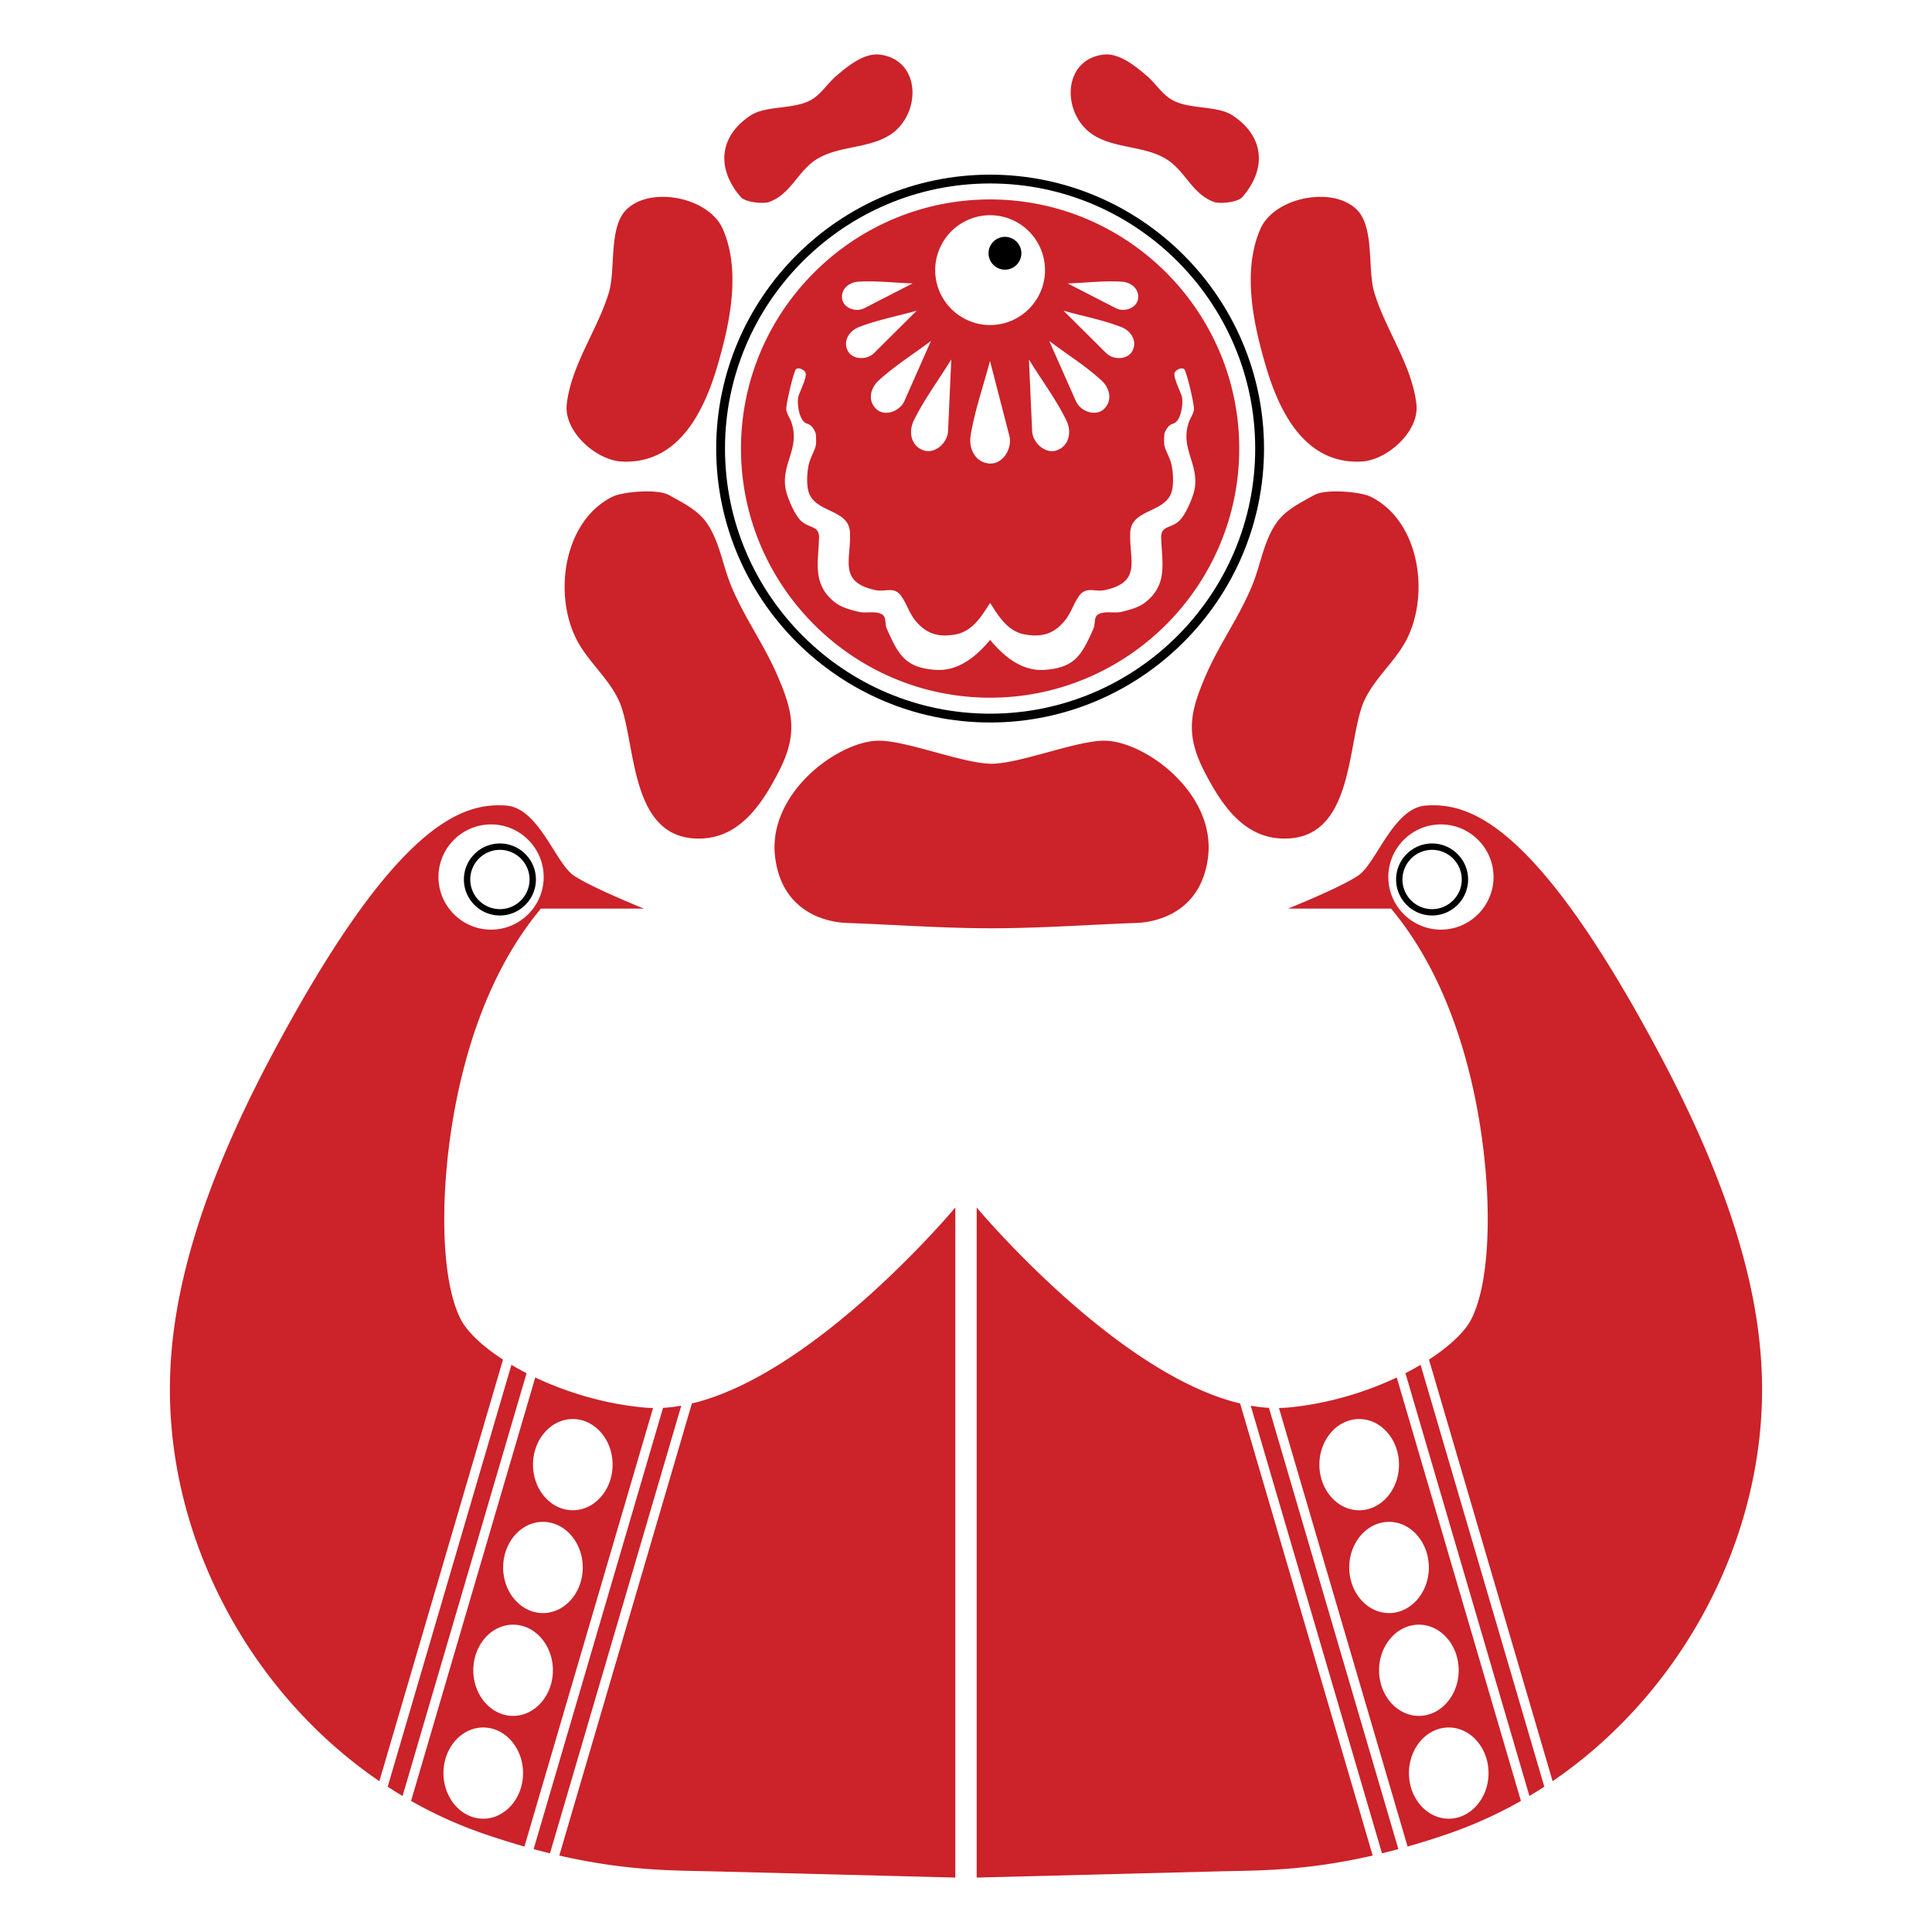 <svg xmlns="http://www.w3.org/2000/svg" width="2500" height="2500" viewBox="0 0 192.756 192.756"><g fill-rule="evenodd" clip-rule="evenodd"><path fill="#fff" d="M0 0h192.756v192.756H0V0z"/><path d="M48.995 82.252c2.891 0 5.248 2.357 5.248 5.248s-2.357 5.249-5.248 5.249-5.249-2.358-5.249-5.249 2.358-5.248 5.249-5.248zm8.154 59.326c2.187 0 3.97 2.045 3.97 4.551s-1.784 4.549-3.97 4.549c-2.188 0-3.971-2.043-3.971-4.549s1.783-4.551 3.971-4.551zm-2.979 10.258c2.188 0 3.971 2.045 3.971 4.551s-1.784 4.549-3.971 4.549c-2.187 0-3.971-2.043-3.971-4.549s1.785-4.551 3.971-4.551zm-2.977 10.258c2.187 0 3.971 2.045 3.971 4.551s-1.784 4.549-3.971 4.549c-2.188 0-3.971-2.043-3.971-4.549s1.783-4.551 3.971-4.551zm-2.979 10.258c2.187 0 3.971 2.043 3.971 4.551 0 2.504-1.784 4.549-3.971 4.549-2.187 0-3.97-2.045-3.97-4.549 0-2.508 1.784-4.551 3.97-4.551zm47.097 14.974v-66.852s-13.833 16.58-26.282 19.551l-13.228 45.102c6.854 1.574 11.562 1.482 15.444 1.582l24.066.617zm-27.34-47.08c-.612.107-1.219.182-1.819.215l-12.911 44.023c.557.152 1.101.291 1.632.422l13.098-44.66zm-2.816.231c-.303-.008-.605-.02-.903-.047-3.981-.371-7.753-1.533-10.849-3l-12.39 42.248a43.24 43.24 0 0 0 7.401 3.328c1.37.467 2.67.871 3.909 1.225l12.832-43.754zm-12.619-3.475a27.332 27.332 0 0 1-1.511-.834L38.681 178.26c.488.316.983.625 1.484.926l12.371-42.184zm-2.351-1.354c-2.11-1.367-3.616-2.818-4.239-4.064-1.645-3.291-1.851-9.256-1.439-14.398.411-5.141 2.057-17.688 9.461-26.532h10.284s-5.142-2.057-6.993-3.291-3.498-6.777-6.788-6.994c-4.207-.276-10.901 1.44-23.448 25.094-8.038 15.152-9.914 25.24-10.062 32.266-.329 15.643 7.899 31.121 20.888 39.979l12.336-42.06z" fill="#cc2229"/><path d="M49.875 84.154c1.979 0 3.593 1.614 3.593 3.593s-1.614 3.592-3.593 3.592c-1.979 0-3.592-1.613-3.592-3.592s1.613-3.593 3.592-3.593zm0 .635a2.964 2.964 0 0 1 2.959 2.958 2.964 2.964 0 0 1-2.959 2.959 2.964 2.964 0 0 1-2.958-2.959 2.963 2.963 0 0 1 2.958-2.958z"/><path d="M143.762 82.252c-2.891 0-5.248 2.357-5.248 5.248s2.357 5.249 5.248 5.249 5.248-2.358 5.248-5.249-2.358-5.248-5.248-5.248zm-8.155 59.326c-2.188 0-3.971 2.045-3.971 4.551s1.783 4.549 3.971 4.549 3.971-2.043 3.971-4.549-1.783-4.551-3.971-4.551zm2.979 10.258c-2.188 0-3.971 2.045-3.971 4.551s1.783 4.549 3.971 4.549c2.186 0 3.969-2.043 3.969-4.549s-1.784-4.551-3.969-4.551zm2.976 10.258c-2.186 0-3.971 2.045-3.971 4.551s1.785 4.549 3.971 4.549c2.188 0 3.971-2.043 3.971-4.549s-1.783-4.551-3.971-4.551zm2.979 10.258c-2.188 0-3.971 2.043-3.971 4.551 0 2.504 1.783 4.549 3.971 4.549s3.971-2.045 3.971-4.549c0-2.508-1.783-4.551-3.971-4.551zm-47.096 14.974v-66.852s13.832 16.58 26.283 19.551l13.227 45.102c-6.854 1.574-11.562 1.482-15.445 1.582l-24.065.617zm27.34-47.08c.611.107 1.219.182 1.818.215l12.912 44.023c-.559.152-1.102.291-1.633.422l-13.097-44.66zm2.817.231c.303-.008.604-.02.902-.047 3.98-.371 7.754-1.533 10.85-3l12.389 42.248a43.23 43.23 0 0 1-7.4 3.328c-1.369.467-2.67.871-3.908 1.225l-12.833-43.754zm12.619-3.475c.527-.27 1.031-.549 1.512-.834l12.344 42.092c-.49.316-.984.625-1.486.926l-12.37-42.184zm2.349-1.354c2.111-1.367 3.617-2.818 4.24-4.064 1.645-3.291 1.852-9.256 1.439-14.398-.412-5.141-2.057-17.688-9.461-26.532h-10.285s5.143-2.057 6.994-3.291c1.85-1.234 3.496-6.777 6.787-6.994 4.207-.276 10.9 1.44 23.447 25.094 8.037 15.152 9.914 25.24 10.062 32.266.328 15.643-7.9 31.121-20.889 39.979l-12.334-42.06z" fill="#cc2229"/><path d="M142.881 84.154c-1.979 0-3.592 1.614-3.592 3.593s1.613 3.592 3.592 3.592 3.592-1.613 3.592-3.592-1.614-3.593-3.592-3.593zm0 .635a2.965 2.965 0 0 0-2.959 2.958c0 1.63 1.33 2.959 2.959 2.959s2.959-1.329 2.959-2.959a2.965 2.965 0 0 0-2.959-2.958z"/><path d="M69.941 83.661c3.91-.125 6.075-3.444 7.721-6.61 1.985-3.817 1.476-6.054-.176-9.827-1.331-3.04-3.313-5.764-4.562-8.832-.835-2.053-1.142-4.375-2.398-6.2-.893-1.298-2.423-2.046-3.802-2.808-1.134-.627-4.59-.333-5.615.175-4.924 2.441-5.939 9.843-3.51 14.389 1.243 2.325 3.618 4.131 4.446 6.727 1.411 4.426 1.047 13.204 7.896 12.986zM62.045 46.05c5.508.267 8.103-4.75 9.476-9.359 1.261-4.235 2.456-9.615.584-13.862-1.391-3.158-7.253-4.324-9.651-1.872-1.729 1.768-1.026 5.929-1.696 8.189-1.111 3.746-3.748 7.2-4.211 11.172-.319 2.728 2.933 5.608 5.498 5.732zm11.874-26.381c.456.522 2.27.699 2.866.468 1.964-.76 2.663-2.632 4.153-3.86 2.2-1.814 5.478-1.308 7.838-2.808 3.118-1.98 3.204-7.422-.936-8.013-1.617-.23-3.256 1.144-4.387 2.105-.883.75-1.511 1.823-2.516 2.398-1.751 1.003-4.499.523-6.083 1.58-3.207 2.139-3.331 5.385-.935 8.13zm25.013 72.945c-4.836 0-9.667-.356-14.5-.534-1.736-.064-6.389-.902-7.096-6.553-.794-6.35 6.208-11.522 10.237-11.625 2.771-.07 8.5 2.295 11.358 2.295 2.857 0 8.586-2.366 11.357-2.295 4.029.103 11.031 5.276 10.236 11.625-.707 5.651-5.359 6.489-7.096 6.553-4.83.178-9.66.534-14.496.534zm28.99-8.953c-3.91-.125-6.076-3.444-7.723-6.61-1.984-3.817-1.475-6.054.176-9.827 1.332-3.04 3.314-5.764 4.562-8.832.836-2.053 1.143-4.375 2.398-6.2.893-1.298 2.424-2.046 3.803-2.808 1.135-.627 4.59-.333 5.615.175 4.924 2.441 5.939 9.843 3.51 14.389-1.244 2.325-3.619 4.131-4.445 6.727-1.412 4.426-1.048 13.204-7.896 12.986zm7.896-37.611c-5.51.267-8.104-4.75-9.477-9.359-1.262-4.235-2.455-9.615-.586-13.862 1.393-3.158 7.254-4.324 9.652-1.872 1.729 1.768 1.027 5.929 1.697 8.189 1.109 3.746 3.746 7.2 4.211 11.172.32 2.728-2.932 5.608-5.497 5.732zm-11.875-26.381c-.455.522-2.27.699-2.865.468-1.965-.76-2.664-2.632-4.154-3.86-2.199-1.814-5.477-1.308-7.838-2.808-3.117-1.98-3.203-7.422.936-8.013 1.617-.23 3.256 1.144 4.389 2.105.881.75 1.51 1.823 2.514 2.398 1.752 1.003 4.5.523 6.084 1.58 3.206 2.139 3.331 5.385.934 8.13zm-25.16 44.172c-1.311 1.574-3.115 3.167-5.474 2.99-3.011-.227-3.672-1.503-4.831-4.095-.204-.456-.032-1.17-.46-1.426-.689-.411-1.614-.078-2.392-.276-.8-.204-1.647-.415-2.3-.92-2.292-1.773-1.689-3.936-1.61-6.44.04-1.263-.962-.929-1.794-1.703-.658-.612-1.439-2.457-1.564-3.312-.362-2.481 1.477-3.947.598-6.533-.144-.422-.439-.799-.506-1.241-.07-.463.739-3.847.966-4.049.239-.213.732.017.92.276.287.398-.59 2.022-.69 2.484-.152.703.094 2.446.874 2.668.644.184.874 1.013.874 1.013.104 1.404-.034 1.279-.552 2.576-.322.807-.437 2.464-.138 3.312.705 2.003 3.969 1.644 4.094 3.91.152 2.744-1.227 4.982 2.53 5.796 1.061.23 1.875-.44 2.623.644.509.742.773 1.643 1.334 2.346 1.106 1.388 2.344 1.756 4.095 1.426 1.822-.343 2.775-2.215 3.404-3.128.629.913 1.582 2.786 3.404 3.128 1.75.33 2.988-.038 4.094-1.426.562-.703.826-1.604 1.334-2.346.746-1.084 1.562-.414 2.623-.644 3.758-.814 2.379-3.053 2.531-5.796.125-2.266 3.389-1.907 4.094-3.91.299-.849.184-2.505-.139-3.312-.518-1.297-.656-1.171-.553-2.576 0 0 .23-.829.875-1.013.779-.223 1.025-1.966.875-2.668-.102-.462-.977-2.086-.691-2.484.188-.259.682-.489.92-.276.227.202 1.037 3.586.967 4.049-.066.442-.361.819-.506 1.241-.879 2.586.959 4.052.598 6.533-.125.856-.904 2.7-1.564 3.312-.832.773-1.834.439-1.793 1.703.078 2.504.682 4.667-1.611 6.44-.652.505-1.5.716-2.299.92-.779.198-1.703-.135-2.393.276-.43.256-.256.97-.461 1.426-1.158 2.591-1.82 3.868-4.83 4.095-2.361.178-4.165-1.416-5.476-2.99zm-.013-27.835c-.645 2.489-1.525 4.929-1.932 7.467-.207 1.294.465 2.668 1.875 2.772 1.34.098 2.318-1.5 1.988-2.772l-1.931-7.467zm-7.724-7.729c-1.804-.058-3.612-.286-5.415-.173-.919.057-1.757.73-1.61 1.713.14.933 1.385 1.357 2.207.936l4.818-2.476zm.412 2.722c-1.921.544-3.903.91-5.765 1.633-.949.368-1.607 1.358-1.123 2.344.46.937 1.915.966 2.639.247l4.249-4.224zm1.425 3.016c-1.745 1.32-3.622 2.482-5.235 3.961-.822.755-1.099 2.027-.213 2.841.842.773 2.339.224 2.792-.798l2.656-6.004zm2.027 1.85c-1.247 2.027-2.689 3.946-3.739 6.082-.535 1.089-.313 2.488.906 2.962 1.159.451 2.458-.697 2.513-1.912l.32-7.132zm11.611-7.588c1.805-.058 3.611-.286 5.414-.173.918.057 1.756.73 1.609 1.713-.139.933-1.385 1.357-2.205.936l-4.818-2.476zm-.412 2.722c1.922.544 3.902.91 5.764 1.633.949.369 1.607 1.359 1.123 2.345-.459.937-1.914.966-2.639.247l-4.248-4.225zm-1.425 3.016c1.744 1.32 3.623 2.482 5.234 3.961.822.755 1.1 2.027.213 2.841-.842.773-2.338.224-2.791-.798l-2.656-6.004zm-2.028 1.85c1.246 2.027 2.689 3.946 3.738 6.082.535 1.089.314 2.488-.906 2.962-1.158.451-2.457-.697-2.512-1.912l-.32-7.132zm-3.873-15.967c13.689 0 24.855 11.166 24.855 24.855 0 13.69-11.166 24.856-24.855 24.856-13.69 0-24.855-11.166-24.855-24.856 0-13.689 11.165-24.855 24.855-24.855zm0 1.573a5.49 5.49 0 0 1 5.479 5.479c0 3.018-2.461 5.479-5.479 5.479s-5.479-2.461-5.479-5.479a5.49 5.49 0 0 1 5.479-5.479z" fill="#cc2229"/><path d="M98.783 17.426c15.053 0 27.328 12.276 27.328 27.328s-12.275 27.329-27.328 27.329c-15.052 0-27.328-12.277-27.328-27.329.001-15.051 12.276-27.328 27.328-27.328zm0 .878c14.568 0 26.449 11.882 26.449 26.45s-11.881 26.45-26.449 26.45c-14.567 0-26.45-11.881-26.45-26.45 0-14.568 11.883-26.45 26.45-26.45z"/><path d="M100.266 23.631c.9 0 1.637.736 1.637 1.637 0 .902-.736 1.638-1.637 1.638a1.642 1.642 0 0 1-1.639-1.638c0-.901.736-1.637 1.639-1.637z"/></g></svg>